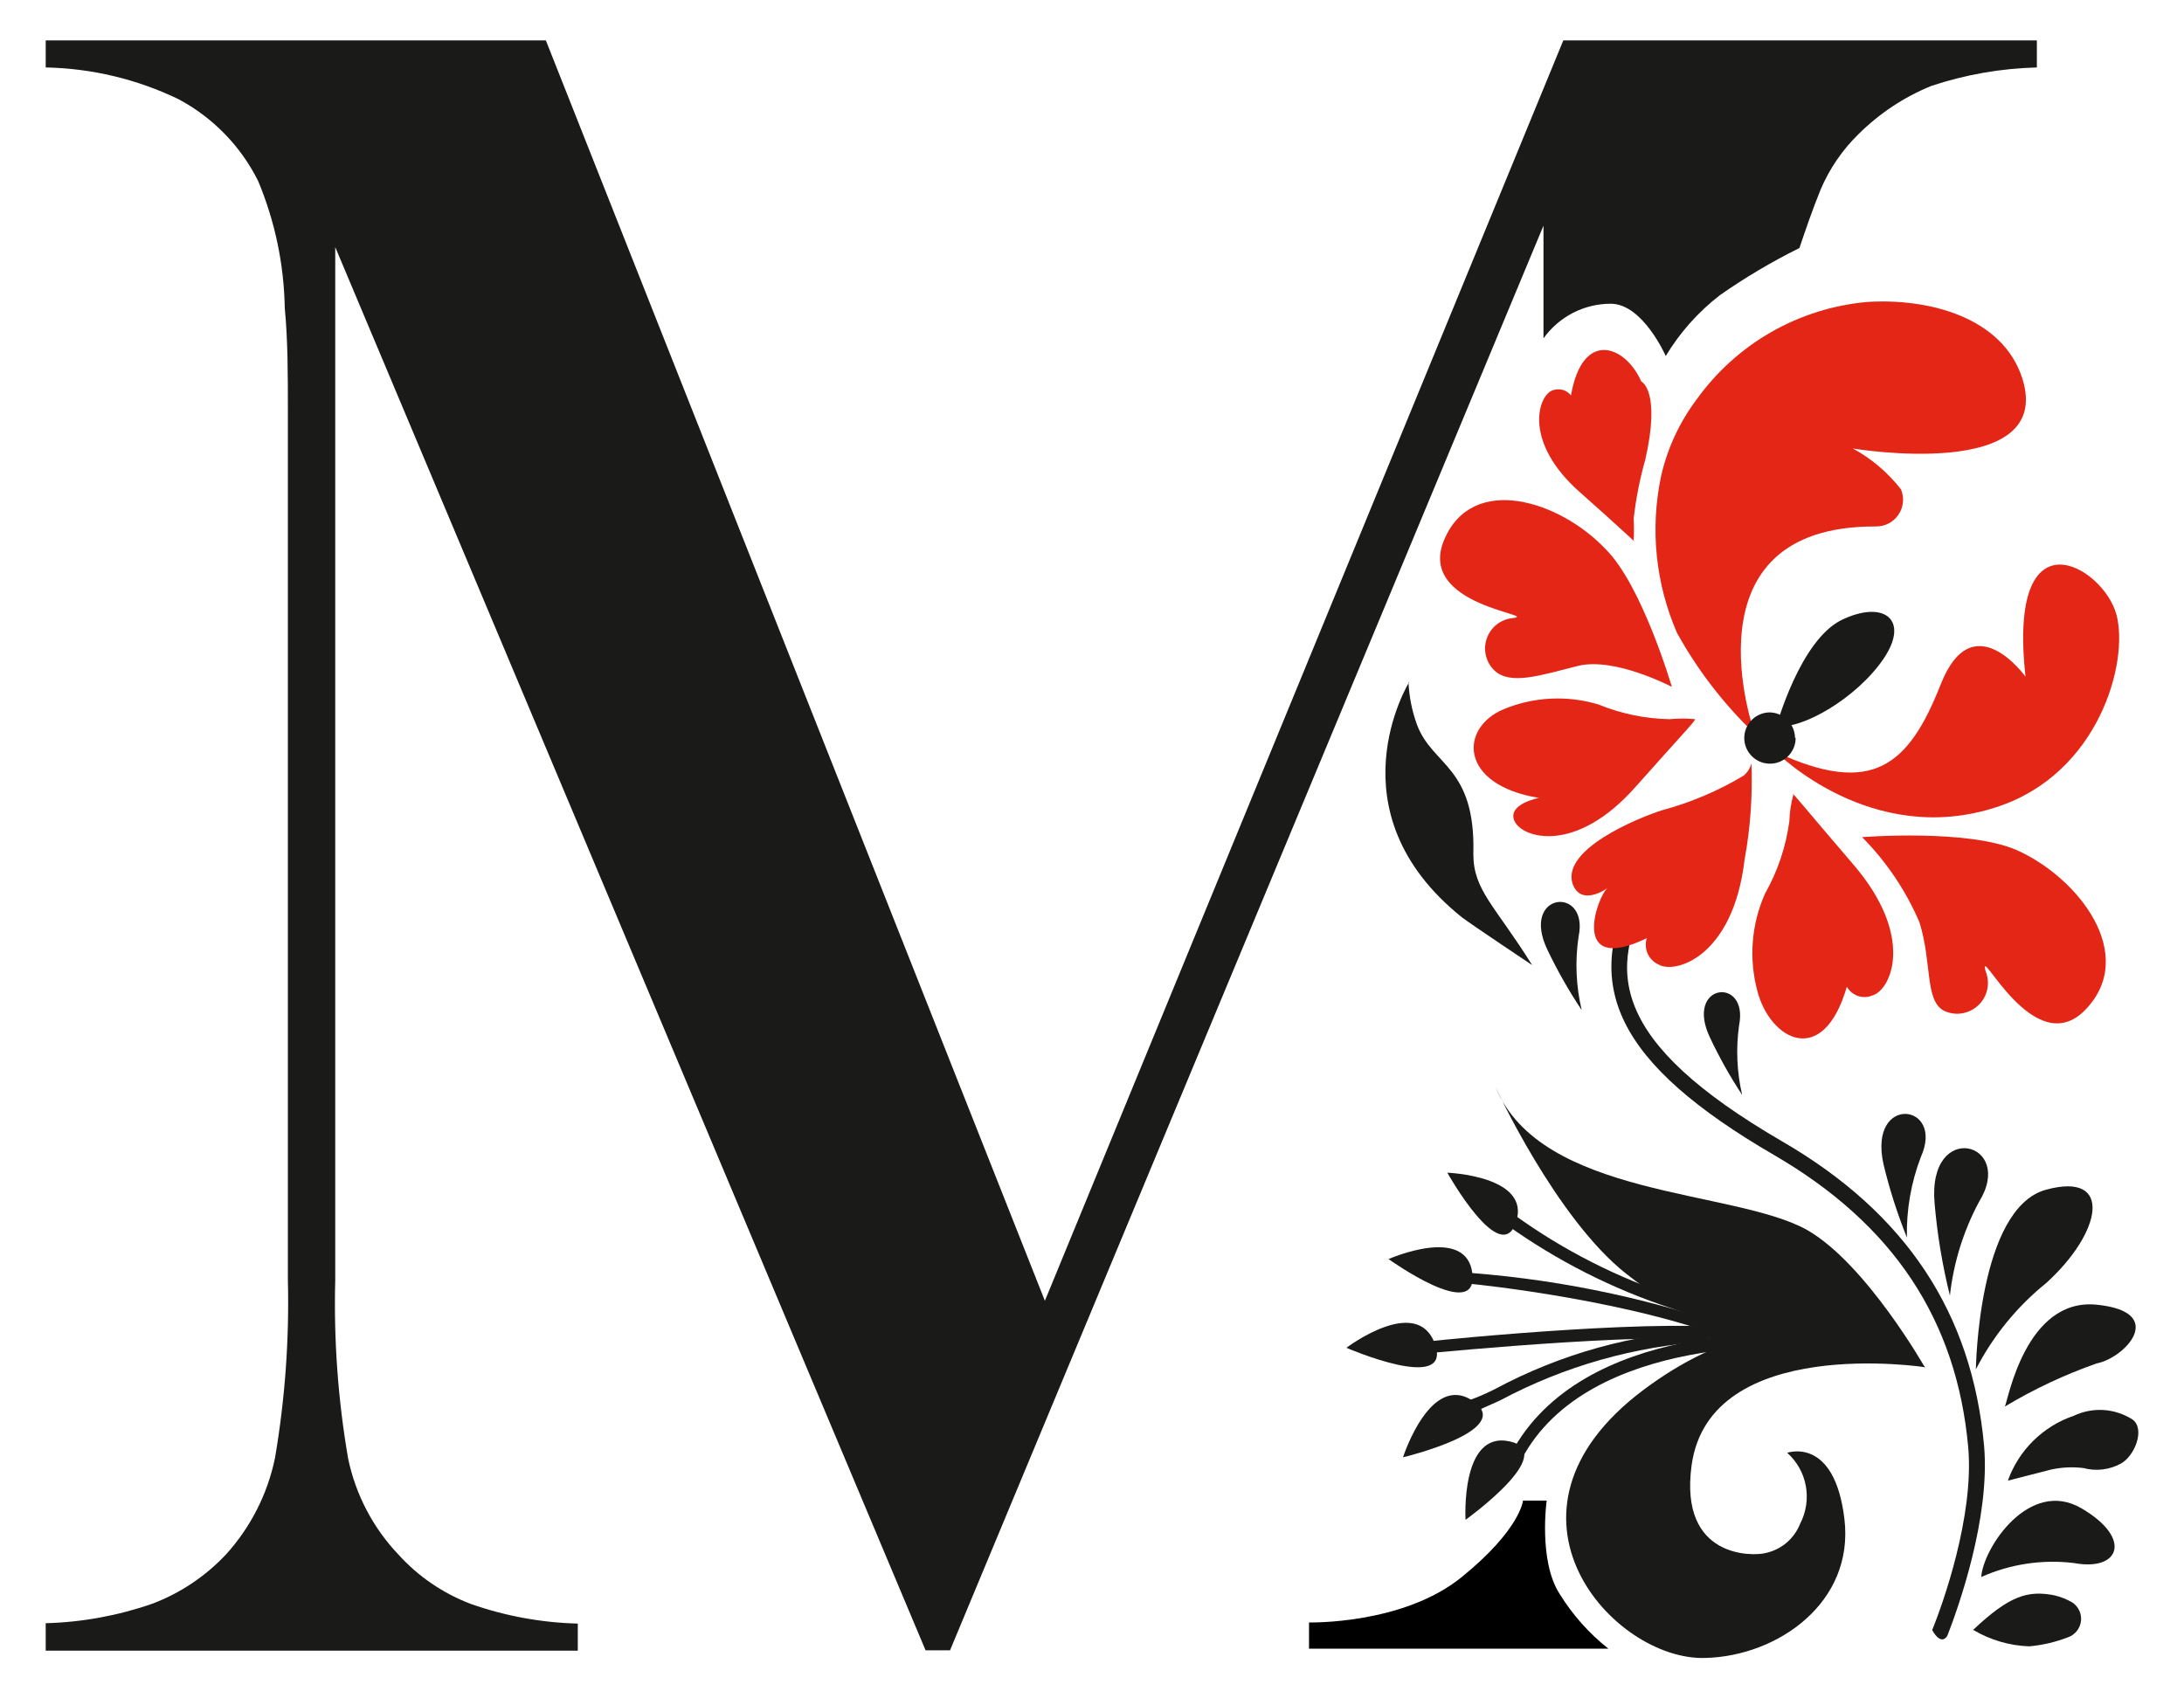 <?xml version="1.0" encoding="utf-8"?>
<!-- Generator: Adobe Illustrator 15.0.0, SVG Export Plug-In . SVG Version: 6.00 Build 0)  -->
<!DOCTYPE svg PUBLIC "-//W3C//DTD SVG 1.1//EN" "http://www.w3.org/Graphics/SVG/1.1/DTD/svg11.dtd">
<svg version="1.1" id="Layer_1" xmlns="http://www.w3.org/2000/svg" xmlns:xlink="http://www.w3.org/1999/xlink" x="0px" y="0px"
	 width="54px" height="42px" viewBox="-1 -1 54 42" enable-background="new -1 -1 54 42" xml:space="preserve">
<g>
	<path fill="#1A1A18" d="M37.164,4.578L22.49,39.811h-0.605L7.289,5.111v25.543c-0.039,1.481,0.068,2.963,0.32,4.423
		c0.187,0.888,0.615,1.706,1.24,2.364c0.493,0.545,1.109,0.965,1.797,1.225c0.85,0.298,1.74,0.461,2.64,0.484v0.669H0.13v-0.678
		c0.901-0.024,1.793-0.188,2.645-0.485c0.688-0.263,1.308-0.678,1.812-1.215c0.61-0.672,1.028-1.495,1.212-2.384
		c0.248-1.454,0.355-2.929,0.319-4.403V9.156c0-0.896,0-1.734-0.077-2.539C6.022,5.537,5.799,4.47,5.381,3.473
		c-0.43-0.861-1.117-1.567-1.967-2.02C2.389,0.958,1.269,0.69,0.13,0.668V0h12.367l12.338,31.168L37.653,0h11.709v0.668
		c-0.887,0.023-1.766,0.176-2.607,0.456c-0.678,0.275-1.293,0.684-1.811,1.201c-0.395,0.388-0.709,0.849-0.926,1.356
		c-0.209,0.514-0.378,1.012-0.527,1.453c-0.683,0.338-1.338,0.727-1.963,1.163c-0.537,0.415-0.992,0.925-1.342,1.507
		c0,0-0.566-1.293-1.361-1.293c-0.324,0-0.646,0.078-0.935,0.227c-0.289,0.149-0.538,0.365-0.727,0.63c0-0.325,0-0.708,0-2.805"/>
	<path fill="#E42616" d="M40.337,15.986c0,0-1.414-0.746-2.324-0.518c-0.911,0.228-1.662,0.484-2.059,0.116
		c-0.105-0.099-0.179-0.226-0.213-0.366c-0.035-0.14-0.029-0.286,0.018-0.422c0.045-0.136,0.129-0.257,0.24-0.347
		c0.112-0.09,0.248-0.147,0.391-0.163c0.756-0.078-2.379-0.286-1.682-1.938c0.698-1.651,2.854-0.969,3.987,0.228
		C39.601,13.467,40.337,15.986,40.337,15.986z"/>
	<path fill="#E42616" d="M49.081,15.734c0,0-1.303-1.826-2.098,0.194s-1.7,2.766-4.06,1.676c0,0,2.34,2.369,5.44,1.356
		c2.528-0.819,3.284-3.585,2.965-4.767C51.009,13.012,48.626,11.578,49.081,15.734z"/>
	<path fill="#1A1A18" d="M42.924,16.955c0,0,0.586-2.136,1.623-2.63c1.036-0.494,1.681,0,1.022,0.969
		C44.91,16.262,43.549,17.052,42.924,16.955z"/>
	<path fill="#E42616" d="M42.376,17.11c0,0-1.811-5.111,3.004-5.091c0.109,0.002,0.219-0.024,0.316-0.074
		c0.098-0.051,0.181-0.125,0.242-0.215c0.063-0.091,0.102-0.195,0.112-0.305c0.012-0.109-0.005-0.22-0.046-0.321
		c-0.323-0.416-0.729-0.761-1.191-1.013c0,0,5.004,0.838,4.189-1.734c-0.484-1.507-2.301-1.986-3.832-1.89
		c-0.838,0.074-1.65,0.329-2.38,0.747c-0.729,0.418-1.36,0.99-1.849,1.676c-0.42,0.562-0.717,1.205-0.871,1.889
		c-0.274,1.302-0.136,2.656,0.396,3.875c0.508,0.918,1.151,1.754,1.908,2.48"/>
	<path fill="#E42616" d="M40.923,16.785c-0.215-0.02-0.43-0.02-0.645,0c-0.602-0.012-1.196-0.135-1.754-0.363
		c-0.771-0.233-1.6-0.192-2.344,0.116c-1.096,0.456-1.115,1.87,0.871,2.194c0,0-0.794,0.15-0.605,0.572
		c0.189,0.421,1.512,0.838,3.004-0.857c1.188-1.337,1.512-1.662,1.453-1.662"/>
	<path fill="#E42616" d="M45.041,19.702c0.599,0.604,1.078,1.316,1.415,2.097c0.319,1.008,0.131,1.938,0.605,2.194
		c0.138,0.067,0.293,0.091,0.445,0.067c0.151-0.023,0.293-0.092,0.404-0.196c0.113-0.104,0.19-0.241,0.224-0.391
		c0.033-0.15,0.021-0.307-0.037-0.449c-0.208-0.784,1.192,2.286,2.476,0.935s-0.17-3.245-1.701-3.933
		C47.667,19.493,45.041,19.702,45.041,19.702z"/>
	<path fill="#E42616" d="M43.341,18.655c-0.059,0.211-0.092,0.43-0.098,0.649c-0.084,0.63-0.288,1.239-0.601,1.792
		c-0.34,0.762-0.406,1.617-0.188,2.422c0.319,1.202,1.623,1.909,2.209-0.116c0.063,0.107,0.161,0.188,0.279,0.229
		c0.117,0.039,0.246,0.033,0.359-0.016c0.455-0.135,1.061-1.453-0.484-3.245c-1.211-1.41-1.492-1.773-1.492-1.734"/>
	<path fill="#E42616" d="M39.393,12.362c0.01-0.179,0.01-0.358,0-0.538c0.056-0.491,0.151-0.977,0.286-1.453
		c0.393-1.715-0.098-1.938-0.098-1.938c-0.396-0.896-1.453-1.293-1.738,0.344c-0.057-0.07-0.135-0.12-0.223-0.14
		s-0.18-0.01-0.262,0.028c-0.34,0.169-0.678,1.279,0.697,2.5c1.095,0.969,1.361,1.24,1.361,1.221"/>
	<path fill="#1A1A18" d="M43.397,17.246c0.002,0.125-0.035,0.249-0.104,0.353c-0.068,0.105-0.168,0.187-0.283,0.236
		c-0.115,0.049-0.243,0.062-0.366,0.039c-0.124-0.023-0.237-0.083-0.326-0.171c-0.089-0.088-0.151-0.2-0.177-0.323
		s-0.014-0.251,0.033-0.367c0.048-0.116,0.129-0.216,0.232-0.287c0.104-0.07,0.227-0.108,0.352-0.109
		c0.166,0.003,0.322,0.071,0.439,0.189c0.116,0.117,0.183,0.275,0.186,0.441"/>
	<path fill="#1A1A18" d="M33.841,15.87c0,0-1.967,3.188,1.303,5.813c0.247,0.188,1.739,1.183,1.739,1.183
		c-0.931-1.488-1.454-1.852-1.454-2.747c0.059-2.175-1.017-2.175-1.395-3.202c-0.123-0.338-0.193-0.692-0.209-1.051"/>
	<path fill="#1A1A18" d="M46.774,39.311c0.247-0.609,1.041-2.8,0.891-4.52c-0.285-3.148-1.85-5.513-4.801-7.228
		c-3.875-2.253-4.844-4.214-3.361-6.811l0.358,0.208c-1.167,2.025-1.036,3.798,3.192,6.259c3.096,1.792,4.704,4.268,5.004,7.532
		c0.155,1.793-0.639,4.007-0.906,4.694C47.151,39.446,47.012,39.732,46.774,39.311z"/>
	<path fill="#1A1A18" d="M47.797,39.311c0.417,0.247,0.891,0.385,1.376,0.402c0.332-0.03,0.658-0.107,0.969-0.228
		c0.084-0.031,0.156-0.085,0.211-0.155s0.09-0.155,0.1-0.244c0.01-0.088-0.004-0.178-0.043-0.259
		c-0.037-0.081-0.097-0.149-0.171-0.199c-0.136-0.079-0.283-0.138-0.437-0.175c-0.658-0.131-1.113,0-2.02,0.857"/>
	<path fill="#1A1A18" d="M47.986,37.998c0.722-0.322,1.517-0.441,2.302-0.344c1.118,0.208,1.453-0.61,0.174-1.356
		S48.04,37.267,47.986,37.998z"/>
	<path fill="#1A1A18" d="M48.645,35.615c0.134-0.373,0.349-0.711,0.631-0.988s0.622-0.488,0.997-0.615
		c0.229-0.109,0.484-0.159,0.738-0.143c0.254,0.016,0.5,0.097,0.715,0.234c0.32,0.232,0.059,0.9-0.286,1.09
		c-0.282,0.155-0.614,0.195-0.925,0.111c-0.27-0.033-0.543-0.02-0.809,0.039L48.645,35.615z"/>
	<path fill="#1A1A18" d="M48.572,33.779c0.073-0.131,0.509-2.689,2.267-2.515c1.759,0.175,0.717,1.313,0,1.453
		c-0.789,0.277-1.549,0.634-2.267,1.065"/>
	<path fill="#1A1A18" d="M47.854,32.863c0,0,0.053-3.982,1.734-4.442c1.681-0.46,1.381,1.065,0,2.312
		C48.868,31.314,48.278,32.04,47.854,32.863z"/>
	<path fill="#1A1A18" d="M47.212,31.037c0.09-0.809,0.334-1.594,0.717-2.311c0.926-1.487-1.283-2.059-1.095,0.039
		C46.9,29.531,47.026,30.291,47.212,31.037z"/>
	<path fill="#1A1A18" d="M46.605,32.811c0,0-5.329-0.824-5.779,2.422c-0.319,2.324,1.53,2.248,1.817,2.175
		c0.193-0.04,0.373-0.126,0.525-0.253c0.15-0.127,0.269-0.29,0.341-0.474c0.149-0.286,0.198-0.614,0.141-0.932
		s-0.22-0.606-0.46-0.822c0,0,1.168-0.421,1.414,1.638c0.247,2.059-1.643,3.391-3.439,3.435c-2.281,0.077-5.57-3.585-1.545-6.617
		S46.605,32.811,46.605,32.811z"/>
	<path fill="#1A1A18" d="M35.978,25.883c0,0,1.492,3.246,3.23,4.616c2.646,2.117,5.402,1.754,7.383,2.312
		c0,0-1.453-2.559-2.906-3.392C41.878,28.402,37.102,28.629,35.978,25.883z"/>
	<path fill="#1A1A18" d="M36.617,35.096l-0.267-0.13c1.758-3.357,7.102-2.994,7.349-2.96l-0.038,0.305
		C43.622,32.311,38.278,31.928,36.617,35.096z"/>
	<path fill="#1A1A18" d="M35.425,33.91l-0.092-0.286c0.221-0.079,0.436-0.173,0.645-0.281c1.615-0.864,3.402-1.36,5.231-1.453v0.286
		c-1.789,0.114-3.533,0.609-5.115,1.453c-0.306,0.135-0.533,0.247-0.702,0.305"/>
	<path fill="#1A1A18" d="M42.11,32.272c-2.51-1.104-6.738-1.526-6.782-1.526l-0.111-0.111l0.034-0.154
		c0.045-0.005,0.09-0.005,0.135,0c2.338,0.182,4.64,0.684,6.841,1.491L42.11,32.272z"/>
	<path fill="#1A1A18" d="M34.388,32.456L34.35,32.17c0.267-0.038,6.234-0.629,7.78-0.266l-0.054,0.305
		C40.565,31.846,34.446,32.456,34.388,32.456z"/>
	<path fill="#1A1A18" d="M43.49,32.18c-1.075-0.172-2.132-0.447-3.153-0.823c-1.464-0.48-2.846-1.181-4.099-2.078l0.188-0.247
		c1.222,0.885,2.573,1.572,4.007,2.039c1.009,0.373,2.052,0.643,3.114,0.805L43.49,32.18z"/>
	<path fill="#1A1A18" d="M35.236,36.584c0,0-0.131-2.215,1.095-1.938C37.557,34.922,35.236,36.584,35.236,36.584z"/>
	<path fill="#1A1A18" d="M33.69,35.038c0,0,0.678-2.116,1.734-1.39C36.48,34.375,33.69,35.038,33.69,35.038z"/>
	<path fill="#1A1A18" d="M32.291,32.33c0,0,1.749-1.327,2.189-0.092S32.291,32.33,32.291,32.33z"/>
	<path fill="#1A1A18" d="M33.332,30.136c0,0,1.938-0.857,2.073,0.364C35.541,31.72,33.332,30.136,33.332,30.136z"/>
	<path fill="#1A1A18" d="M34.785,28c0,0,2.078,0.077,1.7,1.221C36.107,30.363,34.785,28,34.785,28z"/>
	<path fill="#1A1A18" d="M46.149,29.604c-0.016-0.68,0.102-1.356,0.344-1.991c0.605-1.337-1.303-1.565-0.925,0.169
		C45.716,28.402,45.911,29.012,46.149,29.604z"/>
	<path fill="#1A1A18" d="M38.108,23.979c-0.141-0.595-0.168-1.211-0.077-1.816c0.267-1.273-1.453-1.104-0.771,0.324
		C37.507,23.004,37.79,23.503,38.108,23.979z"/>
	<path fill="#1A1A18" d="M42.075,26.076c-0.131-0.563-0.156-1.146-0.076-1.719c0.246-1.222-1.361-1.047-0.718,0.305
		C41.513,25.152,41.777,25.625,42.075,26.076z"/>
	<path d="M31.366,39.771v-0.649c0,0,2.325,0.058,3.778-1.124c1.454-1.182,1.512-1.889,1.512-1.889h0.586
		c0,0-0.208,1.486,0.319,2.305c0.321,0.52,0.729,0.979,1.207,1.357H31.366z"/>
	<path fill="#E42616" d="M42.299,17.89c-0.03,0.115-0.097,0.216-0.188,0.291c-0.631,0.379-1.311,0.667-2.021,0.857
		c-0.64,0.208-2.471,0.969-2.209,1.812c0.208,0.591,0.867,0.111,0.867,0.111c-0.242,0.174-0.969,2.175,0.969,1.24
		c-0.039,0.125-0.032,0.259,0.021,0.379c0.053,0.119,0.146,0.215,0.266,0.27c0.416,0.248,1.85-0.188,2.131-2.591
		c0.144-0.781,0.2-1.576,0.17-2.369"/>
</g>
</svg>
